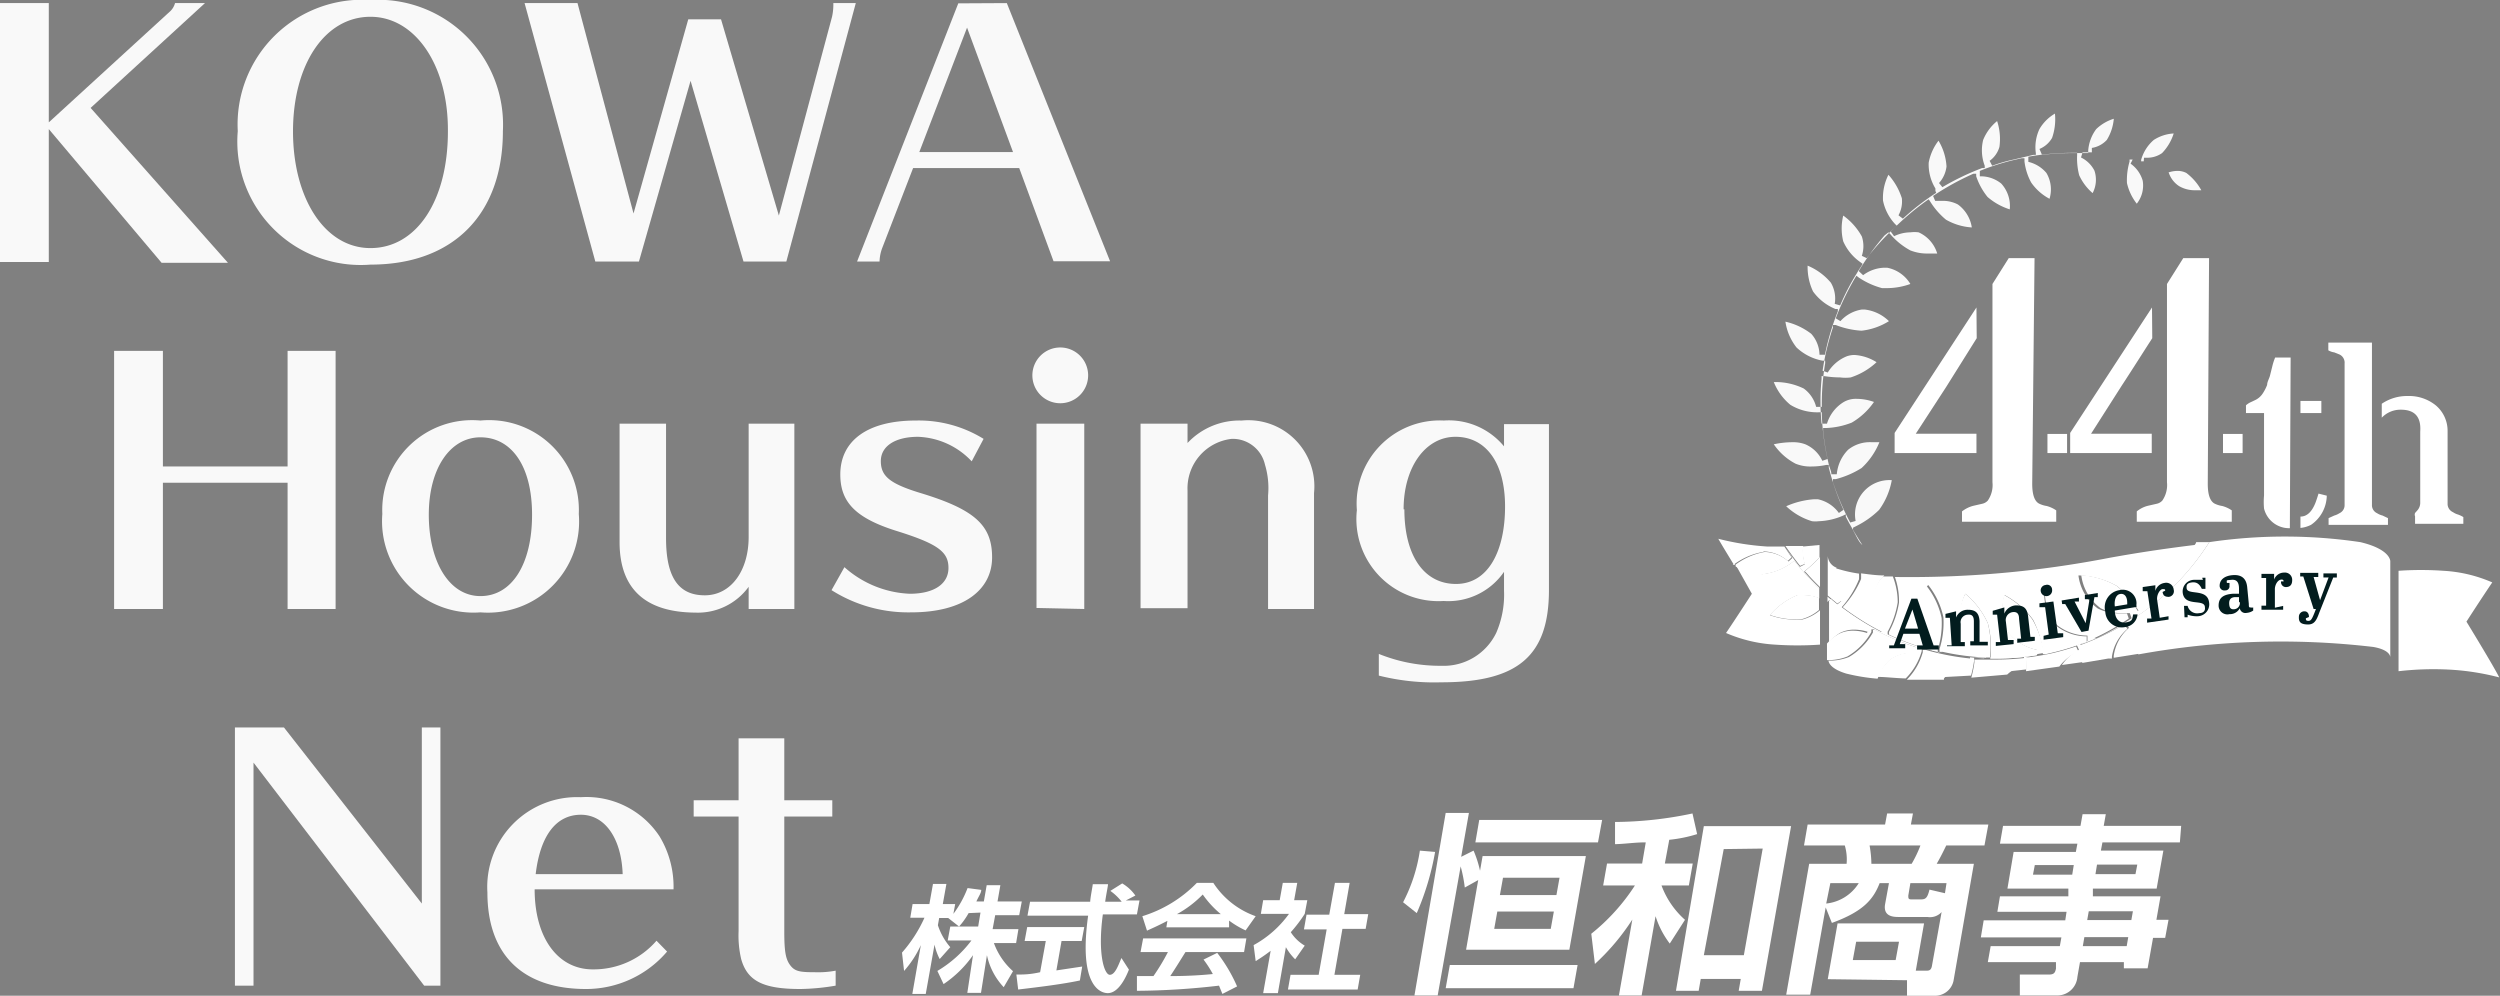 <svg xmlns="http://www.w3.org/2000/svg" viewBox="0 0 96.84 38.57"><rect x="0" y="0" width="96.84" height="38.57" fill="#808080" stroke="none"/><defs><style>.cls-1,.cls-3{fill:#fff;}.cls-2{fill:none;}.cls-3,.cls-5{opacity:0.95;}.cls-4{fill:#021c1e;}</style></defs><g id="レイヤー_2" data-name="レイヤー 2"><g id="レイヤー_1-2" data-name="レイヤー 1"><path class="cls-1" d="M37.52,35.37a2.85,2.85,0,0,1-.37.52l-.42-.33.05,0h-.4l-.05.28a2.48,2.48,0,0,0,.48.85l-.41.46a2.2,2.2,0,0,1-.2-.56l-.34,1.91h-.52l.33-1.89a4,4,0,0,1-.65,1l-.08-.71a5.37,5.37,0,0,0,.87-1.35h-.55l.09-.53H36l.14-.78h.52l-.14.78H37l-.07.38a4.11,4.11,0,0,0,.55-1l.53.07c0,.12-.09.23-.19.45h.29l.11-.63h.53l-.11.63h.94l-.1.53h-.93l-.1.54h1l-.09.54h-.86a2.68,2.68,0,0,0,.74,1.09l-.36.62A2.6,2.6,0,0,1,38.23,37L38,38.46h-.53L37.69,37a4.34,4.34,0,0,1-1.14,1.12l-.24-.51a4.53,4.53,0,0,0,1.32-1.18h-.92l.1-.54h1.08l.09-.54Z"/><path class="cls-1" d="M39.37,37.75c.27,0,.52,0,.92-.09l.22-1.21h-.82l.1-.54H42l-.1.54h-.78l-.2,1.14,1-.15-.09.54c-.66.14-1.54.25-2.39.35Zm4.24-2.87h.53l-.1.54H42.72c-.21,1.55.06,2.34.27,2.34s.34-.4.45-.65l.29.45c-.08.2-.37.91-.82.91-.24,0-1.15-.21-.76-3H39.8l.1-.54h2.33c0-.13.09-.58.1-.68h.59c0,.07-.07.39-.11.68h.64a2,2,0,0,0-.44-.42l.46-.29a1.63,1.63,0,0,1,.51.47Z"/><path class="cls-1" d="M47.35,38.5l-.13-.32a28.77,28.77,0,0,1-3.18.2l0-.57h.64a8.17,8.17,0,0,0,.56-.93H44.18l.1-.53h4l-.09.53H45.92c-.25.4-.41.66-.59.93.14,0,.9,0,1.65-.08a4.2,4.2,0,0,0-.36-.56l.53-.26a6.11,6.11,0,0,1,.77,1.3Zm-2.13-2.83c-.4.21-.64.31-.79.38l-.18-.56a5,5,0,0,0,2.11-1.29H47a3.24,3.24,0,0,0,1.64,1.29l-.39.55a3.46,3.46,0,0,1-.64-.38l0,.26H45.18Zm2.07-.26a3.83,3.83,0,0,1-.7-.76,4.23,4.23,0,0,1-1,.76Z"/><path class="cls-1" d="M49.5,38.47h-.57l.29-1.64c-.26.2-.44.31-.58.4l-.08-.62a4.12,4.12,0,0,0,1.37-1.21H48.84l.09-.53h.64l.12-.67h.56l-.12.67h.51l-.1.53a5.6,5.6,0,0,1-.54.71,1.61,1.61,0,0,0,.54.52l-.37.53a2.13,2.13,0,0,1-.36-.47Zm2.21-4.27h.57l-.21,1.21H53l-.1.57H52l-.31,1.78h1l-.1.57H49.89l.1-.57h1.09L51.39,36h-.88l.1-.57h.88Z"/><path class="cls-1" d="M55.59,33a10.46,10.46,0,0,1-.71,2.37l-.53-.42a6.32,6.32,0,0,0,.65-2Zm1.15,1.38a5.68,5.68,0,0,0-.16-.82l-.89,5h-.9L56,31.49h.9l-.3,1.7.48-.24a4.21,4.21,0,0,1,.25.78l.1-.57h4l-.64,3.63h-4l.47-2.7Zm4.37,3-.16.9H56l.16-.9ZM57.3,31.76h4.76l-.16.87H57.15ZM58,35.31l-.12.67h2.19l.12-.67ZM58.22,34l-.12.67h2.19l.12-.67Z"/><path class="cls-1" d="M63.75,32.63c-.43,0-.79.06-1.19.07v-.86a14.81,14.81,0,0,0,3-.33l.18.8a5.38,5.38,0,0,1-1.08.22l-.17.92h1.08l-.15.85H64.36a3.31,3.31,0,0,0,.91,1.33l-.59.92a3.48,3.48,0,0,1-.55-1.06l-.54,3.07h-.88l.52-2.94a8.79,8.79,0,0,1-1.45,1.72l-.14-1.17a7.81,7.81,0,0,0,1.69-1.87H62.1l.15-.85h1.36ZM69.38,32l-1.13,6.38h-.9l.08-.46H65.88l-.08.46h-.88L66,32Zm-2.61.89L66,37h1.55l.73-4.13Z"/><path class="cls-1" d="M70.8,37.93l.38-2.16h3.35l-.32,1.83h.4c.1,0,.2,0,.23-.21l.37-2.06a.61.61,0,0,1-.55.19h-1.1c-.19,0-.62,0-.54-.49l.15-.82h-.36c-.24.61-.61,1.09-1.85,1.54l-.24-.6-.6,3.38h-.93l.89-5.07h1.45a1.9,1.9,0,0,0-.07-.71H69.88l.14-.81h3l.08-.43h1l-.08.43h3l-.15.81H75.39c-.18.37-.25.5-.37.71h1.44L75.67,38a.73.73,0,0,1-.67.57H73.87l0-.6ZM70.74,35A1.69,1.69,0,0,0,72,34.21h-1.1Zm1.16,1.48-.13.71h1.66l.13-.71Zm.52-3.73a4.2,4.2,0,0,1,.07.71h1.56a4.63,4.63,0,0,0,.34-.71Zm2.92,1.85.06-.39H74l-.08.48c0,.11,0,.15.13.15h.3c.21,0,.3,0,.39-.38Z"/><path class="cls-1" d="M84.44,32.63h-3l-.06.32H83.8l-.26,1.47H81.07l0,.3h2.62l-.16.91H84l-.13.7h-.47l-.21,1.18h-.92l0-.24h-1.7l-.1.57a.78.78,0,0,1-.76.72H78.24v-.81h1.13c.2,0,.24-.08.27-.23l0-.25H77l.11-.62h2.68l.06-.34H76.73l.11-.66H80l.05-.33H77.37l.1-.6h2.65l0-.3H77.76L78,33h2.41l.06-.32h-3l.12-.69h3l.08-.45h.9l-.08.45h3Zm-5.62.88-.07.37h1.52l.06-.37Zm1.92,2.79-.06.35h1.7l.06-.35Zm.17-1-.06.34h1.71l.06-.34Zm.32-1.81-.06.37h1.55l.07-.37Z"/><path class="cls-1" d="M76.57,13.1,75.38,15,74.21,16.8h2.35v.75H73.39v-.78l3.17-4.86Zm2.15,5.64c0,.42.09.68.27.77a1,1,0,0,0,.29.09,1.2,1.2,0,0,1,.37.17v.44H76v-.4a1.18,1.18,0,0,1,.45-.22l.35-.08a.41.41,0,0,0,.2-.12,1.06,1.06,0,0,0,.18-.71V11l.63-1h1Zm.59-1.93h.76v.74h-.76Z"/><path class="cls-1" d="M83.37,13.1c-.4.62-.79,1.24-1.19,1.85L81,16.8h2.35v.75H80.19v-.78l3.17-4.86Zm2.15,5.64c0,.42.09.68.27.77a1,1,0,0,0,.29.09,1.2,1.2,0,0,1,.37.17v.44H82.77v-.4a1.08,1.08,0,0,1,.44-.22l.35-.08a.41.41,0,0,0,.2-.12,1.06,1.06,0,0,0,.18-.71V11l.63-1h1Zm.59-1.93h.76v.74h-.76Z"/><path class="cls-1" d="M88.7,20.46a1,1,0,0,1-1-.76,2.76,2.76,0,0,1,0-.51V16H87v-.3a.76.76,0,0,1,.16-.11l.17-.08a.72.72,0,0,0,.32-.27,1.71,1.71,0,0,0,.17-.33c0-.12.08-.24.11-.36l.09-.36a2.24,2.24,0,0,1,.11-.34l.6,0Zm.41-4.93h.81V16h-.81Zm0,4.48c.25,0,.44-.18.58-.53q.06-.16.12-.36l.32.08a1.4,1.4,0,0,1-.61,1.13,1.17,1.17,0,0,1-.41.12Z"/><path class="cls-1" d="M91.88,19.55a.34.34,0,0,0,.2.33.67.67,0,0,0,.21.09l.21.1v.26H90.2v-.26l.22-.1a.72.72,0,0,0,.2-.09.34.34,0,0,0,.2-.33V14.08a.35.35,0,0,0-.2-.35l-.2-.08a.63.63,0,0,1-.23-.08v-.3h1.69ZM93,15.87a1,1,0,0,0-.74.31v-.54a1.74,1.74,0,0,1,1-.3,1.65,1.65,0,0,1,1.09.36,1.29,1.29,0,0,1,.46,1v2.81a.35.35,0,0,0,.21.33.66.66,0,0,0,.19.09,1,1,0,0,1,.21.1v.26H93.55V20a.17.17,0,0,1,0-.13l.08-.09a.44.44,0,0,0,.12-.29V16.72C93.79,16.15,93.54,15.87,93,15.87Z"/><path class="cls-2" d="M70.65,23.26l.12-.18-.3-.29v.38Z"/><path class="cls-3" d="M71.78,20.54l0-.1.1-.05a3.47,3.47,0,0,0,.91-.64,2.78,2.78,0,0,0,.49-1.15,1.33,1.33,0,0,0-1.4,1.58l-.21.06A9.79,9.79,0,0,1,71,18.67l0-.11.11,0a3.53,3.53,0,0,0,1-.43,2.77,2.77,0,0,0,.69-1h-.29a1.35,1.35,0,0,0-.92.29,1.54,1.54,0,0,0-.44.95l-.21,0c0-.12-.06-.23-.09-.34a10.14,10.14,0,0,1-.23-1.34v-.11h.11a3,3,0,0,0,1-.21,2.7,2.7,0,0,0,.86-.8,2,2,0,0,0-.66-.12.93.93,0,0,0-.54.14,1.49,1.49,0,0,0-.62.82l-.21,0a9.1,9.1,0,0,1,0-1.73v-.11l.11,0a4.12,4.12,0,0,0,.61.05,1.58,1.58,0,0,0,.41,0,2.67,2.67,0,0,0,1-.59,1.81,1.81,0,0,0-.86-.28.93.93,0,0,0-.29.05,1.53,1.53,0,0,0-.74.63l-.2-.07a9.66,9.66,0,0,1,.4-1.67l0-.1.11,0a3.24,3.24,0,0,0,1,.22h0a2.52,2.52,0,0,0,1.06-.37,1.6,1.6,0,0,0-.94-.45h-.11a1.41,1.41,0,0,0-.83.45l-.18-.11a10,10,0,0,1,.74-1.55l.06-.1.09.07a3,3,0,0,0,.9.41l.24,0A2.68,2.68,0,0,0,74,11a1.35,1.35,0,0,0-.9-.63H73a1.43,1.43,0,0,0-.83.29L72,10.5a10,10,0,0,1,1-1.38L73.15,9l.08.08A2.72,2.72,0,0,0,74,9.7a1.76,1.76,0,0,0,.7.12l.34,0A1.31,1.31,0,0,0,74.32,9,1.26,1.26,0,0,0,74,9a1.46,1.46,0,0,0-.63.15l-.13-.18a10.43,10.43,0,0,1,1.38-1.19l.09-.06.06.09a2.87,2.87,0,0,0,.61.7,2.3,2.3,0,0,0,1,.3,1.35,1.35,0,0,0-.54-.89,1.25,1.25,0,0,0-.59-.14l-.29,0-.08-.19a10.29,10.29,0,0,1,1.56-.86l.11,0,0,.1a2.59,2.59,0,0,0,.44.8,2.44,2.44,0,0,0,.86.48,1.29,1.29,0,0,0-.33-1,1.27,1.27,0,0,0-.83-.28l0-.21A9.33,9.33,0,0,1,78,6.2l.31-.07.11,0,0,.12a2.25,2.25,0,0,0,.26.82,2,2,0,0,0,.71.63,1.25,1.25,0,0,0-.12-1,1.31,1.31,0,0,0-.7-.43V6.07a10,10,0,0,1,1.73-.15h.16V6a2.6,2.6,0,0,0,.08.79,2,2,0,0,0,.52.69,1.11,1.11,0,0,0,.07-.87,1.15,1.15,0,0,0-.52-.51l.06-.2.59,0-.23,0V5.73a1,1,0,0,0,.58-.31,1.85,1.85,0,0,0,.27-.82,1.72,1.72,0,0,0-.68.4,1.58,1.58,0,0,0-.31.82v.11h-.63A9.34,9.34,0,0,0,79.1,6L79,5.77a1,1,0,0,0,.49-.43,2.19,2.19,0,0,0,.11-.94A1.68,1.68,0,0,0,79,5a1.65,1.65,0,0,0-.14.93V6l-.1,0L78,6.18a6,6,0,0,0-.83.24l-.1-.19a1,1,0,0,0,.38-.54,2.22,2.22,0,0,0-.09-1,1.83,1.83,0,0,0-.54.73,1.69,1.69,0,0,0,.06,1l0,.09-.1,0a9.9,9.9,0,0,0-1.54.74l-.13-.16a1.16,1.16,0,0,0,.29-.64,2.18,2.18,0,0,0-.31-1,2,2,0,0,0-.38.85,1.78,1.78,0,0,0,.26,1l0,.09L75,7.47a9.59,9.59,0,0,0-1.29,1l-.17-.13a1.12,1.12,0,0,0,.13-.66,2.47,2.47,0,0,0-.52-.91,2,2,0,0,0-.21,1,1.88,1.88,0,0,0,.46.9l.07.07-.07.07A9.9,9.9,0,0,0,72.31,10l-.19-.09a1.19,1.19,0,0,0,0-.75,2.48,2.48,0,0,0-.72-.81,2.09,2.09,0,0,0,0,1,1.93,1.93,0,0,0,.67.81l.08.06-.05.09c-.06.09-.12.18-.17.27a8.73,8.73,0,0,0-.65,1.25l-.21-.06a1.21,1.21,0,0,0-.15-.82,2.36,2.36,0,0,0-.9-.66,2.21,2.21,0,0,0,.21,1,2,2,0,0,0,.87.68l.09,0,0,.09a9.83,9.83,0,0,0-.5,1.68l-.21,0a1.25,1.25,0,0,0-.32-.81,2.59,2.59,0,0,0-1-.47,2.11,2.11,0,0,0,.43,1,2,2,0,0,0,1,.51l.11,0,0,.1a9.55,9.55,0,0,0-.13,1.69l-.22,0a1.26,1.26,0,0,0-.48-.71,2.49,2.49,0,0,0-1.16-.25,2.2,2.2,0,0,0,.64.88,2,2,0,0,0,1.12.29h.1v.11a9.77,9.77,0,0,0,.22,1.7l-.2.07a1.29,1.29,0,0,0-.66-.64,1.34,1.34,0,0,0-.5-.08,3.42,3.42,0,0,0-.72.08,2.32,2.32,0,0,0,.84.75,1.51,1.51,0,0,0,.63.11,2.75,2.75,0,0,0,.56-.06l.1,0,0,.1a9.65,9.65,0,0,0,.57,1.64l-.18.12a1.34,1.34,0,0,0-.81-.53h-.16a3.22,3.22,0,0,0-1.07.27,2.52,2.52,0,0,0,1,.58,1.1,1.1,0,0,0,.26,0,2.56,2.56,0,0,0,.95-.22l.1-.05,0,.1c.19.37.41.73.64,1.09h0C72,21,71.9,20.75,71.78,20.54Z"/><path class="cls-3" d="M67.12,21.88l.08,0,0-.07Z"/><path class="cls-3" d="M82.77,7.89A1.13,1.13,0,0,0,83,7a1.22,1.22,0,0,0-.47-.66l.08-.16-.12,0,0,.08a2.56,2.56,0,0,0-.1.83A2,2,0,0,0,82.77,7.89Z"/><path class="cls-3" d="M84,6.66a1,1,0,0,0,.41.55,1.21,1.21,0,0,0,.62.16l.24,0a2.1,2.1,0,0,0-.58-.67.74.74,0,0,0-.34-.08,1.1,1.1,0,0,0-.35.06Z"/><path class="cls-3" d="M83.05,6.11h.1a1,1,0,0,0,.6-.18,1.92,1.92,0,0,0,.45-.76,1.59,1.59,0,0,0-.77.25,1.57,1.57,0,0,0-.49.77l0,.06.1,0Z"/><path class="cls-1" d="M69.92,21.84a1.65,1.65,0,0,1-.07-.69l-.69,0c.18.26.37.52.57.77Z"/><path class="cls-1" d="M68.33,21.36a1.47,1.47,0,0,1,.92.37l.15-.14c-.1-.14-.19-.28-.28-.42l-.67,0a10.2,10.2,0,0,1-1.89-.3c.1.18.35.59.6,1a2.69,2.69,0,0,1,1.13-.49Z"/><path class="cls-1" d="M70,22.05l-.09.08.08.08c.16.18.33.36.51.53,0-.43,0-.85,0-1.17A4.91,4.91,0,0,1,70,22.05Z"/><path class="cls-1" d="M69.46,24a2.88,2.88,0,0,1-.9-.17,2.77,2.77,0,0,1,1.06-.77,1,1,0,0,1,.29,0,1.59,1.59,0,0,1,.56.12v-.38a10.34,10.34,0,0,1-.9-1l-.07-.09-.08.07a2.34,2.34,0,0,1-1.17.46h0a2.17,2.17,0,0,1-1-.33L67.86,23s-.56.87-1,1.52a5.56,5.56,0,0,0,1.89.45,12.69,12.69,0,0,0,1.75,0V23.64a1.75,1.75,0,0,1-.69.36A1.48,1.48,0,0,1,69.46,24Z"/><path class="cls-1" d="M69.91,23.05a1,1,0,0,0-.29,0,2.77,2.77,0,0,0-1.06.77,2.88,2.88,0,0,0,.9.17,1.48,1.48,0,0,0,.31,0,1.75,1.75,0,0,0,.69-.36c0-.15,0-.31,0-.47A1.59,1.59,0,0,0,69.91,23.05Z"/><path class="cls-1" d="M68.25,22.25a2.34,2.34,0,0,0,1.17-.46l.08-.07.07.09a10.34,10.34,0,0,0,.9,1v-.05c-.18-.17-.35-.35-.51-.53l-.08-.08.09-.08a4.91,4.91,0,0,0,.51-.48c0-.2,0-.38,0-.48l-.64.06a1.65,1.65,0,0,0,.07.69l-.19.1c-.2-.25-.39-.51-.57-.77h0c.09.14.18.28.28.42l-.15.14a1.47,1.47,0,0,0-.92-.37h0a2.69,2.69,0,0,0-1.13.49l0,.07a2.17,2.17,0,0,0,1,.33Z"/><path class="cls-1" d="M95.54,24.08s.56-.87,1-1.52a5.49,5.49,0,0,0-1.89-.45,12.56,12.56,0,0,0-1.74,0c0,.72,0,3.27,0,3.89a11.87,11.87,0,0,1,2-.06,9.66,9.66,0,0,1,1.9.3C96.6,25.81,95.54,24.08,95.54,24.08Z"/><path class="cls-1" d="M80.51,25.24l-.09-.2c-.27.09-.55.17-.83.24s-.64.13-1,.18h-.11l0,.11a3.4,3.4,0,0,1,0,.43l1.29-.18A1.84,1.84,0,0,1,80.51,25.24Z"/><path class="cls-1" d="M82.41,24.36l-.13-.17a10,10,0,0,1-1.65.78l-.11,0,0,.11a2.76,2.76,0,0,1,.14.6l1-.17.15,0a.28.28,0,0,1,0-.09A1.72,1.72,0,0,1,82.41,24.36Z"/><path class="cls-1" d="M91.43,21a19.93,19.93,0,0,0-5.85,0,9.74,9.74,0,0,1-3.1,3.06l-.1.06.06.09a2.61,2.61,0,0,1,.39,1.14,30.73,30.73,0,0,1,9.1-.29c.57.1.65.31.66.39V21.74S92.61,21.28,91.43,21Z"/><path class="cls-1" d="M92.59,25.5v0Z"/><path class="cls-1" d="M78.41,25.49a10.55,10.55,0,0,1-1.13.06l-.69,0h-.11v.11a4.19,4.19,0,0,1-.12.59l1.39-.12a1.79,1.79,0,0,1,.71-.4Z"/><path class="cls-1" d="M71.36,23.25a1.71,1.71,0,0,1-.22-1.13.65.65,0,0,1,0-.13.52.52,0,0,1-.34-.46v1.54l.37.31Z"/><path class="cls-1" d="M73.56,23.34a3.52,3.52,0,0,1-.39,1.14l0,.1.1.05a9.45,9.45,0,0,0,1.62.57l.09-.19a1.84,1.84,0,0,1-.71-1,1.81,1.81,0,0,1,.42-1.35,3,3,0,0,1,.59,1.25,3.42,3.42,0,0,1-.15,1.23l0,.11.12,0a9.42,9.42,0,0,0,1.68.22l.05-.2a1.89,1.89,0,0,1-.91-.84A1.8,1.8,0,0,1,76.13,23,3.23,3.23,0,0,1,77,24.14a3.64,3.64,0,0,1,.11,1.26v.11h.19a9.63,9.63,0,0,0,1.61-.13v-.21a1.87,1.87,0,0,1-1.09-.65,1.93,1.93,0,0,1-.17-1.47,3.25,3.25,0,0,1,1.1.95,3.7,3.7,0,0,1,.38,1.23l0,.11.11,0,.34-.08a9.55,9.55,0,0,0,1.25-.4l0-.21a1.92,1.92,0,0,1-1.17-.4,1.89,1.89,0,0,1-.47-1.41,3.2,3.2,0,0,1,1.27.7A3.83,3.83,0,0,1,81,24.63l0,.1.1,0a9,9,0,0,0,1.36-.77l-.07-.2-.32,0a1.79,1.79,0,0,1-.81-.19,1.88,1.88,0,0,1-.75-1.28A3.2,3.2,0,0,1,82,22.7a3.6,3.6,0,0,1,.81.91l.06.1.1-.07a7.81,7.81,0,0,0,1.09-1,10.92,10.92,0,0,0,.84-1.24c.09-.13.15-.24.2-.3-1,.12-2.13.28-3.4.51a40.48,40.48,0,0,1-8.3.74A2.78,2.78,0,0,1,73.56,23.34Z"/><path class="cls-1" d="M71.27,24.52a1.2,1.2,0,0,1,.57-.13,1.82,1.82,0,0,1,.53.09l.08-.2-.29-.18A10.74,10.74,0,0,1,71,23.27l-.08-.07-.07.08v1.61A1.67,1.67,0,0,1,71.27,24.52Z"/><path class="cls-1" d="M76.35,25.72v-.21a9.71,9.71,0,0,1-1.77-.34l-.1,0,0,.1a2.43,2.43,0,0,1-.62,1.06c.43,0,.91,0,1.44,0l0-.05A1.62,1.62,0,0,1,76.35,25.72Z"/><path class="cls-1" d="M73.19,25.58a1.44,1.44,0,0,1,.91-.28h.18l0-.21a10.18,10.18,0,0,1-1.64-.69l-.09,0,0,.1a2.54,2.54,0,0,1-.93.95,2,2,0,0,1-.79.14c0,.06.06.31.68.5a7.5,7.5,0,0,0,1.22.2A2.11,2.11,0,0,1,73.19,25.58Z"/><path class="cls-1" d="M71.45,23.44l-.07.08.09.07c.23.17.47.33.71.48s.48.28.73.41l.13-.17a1.78,1.78,0,0,1-.46-1.08,1.4,1.4,0,0,1,.41-.94c-.34,0-.64-.05-.9-.08a2.07,2.07,0,0,1,0,.22A3.74,3.74,0,0,1,71.45,23.44Z"/><path class="cls-1" d="M82.38,24.13l.1-.06A9.74,9.74,0,0,0,85.58,21l-.51,0c0,.06-.11.17-.2.3A10.92,10.92,0,0,1,84,22.6a7.81,7.81,0,0,1-1.09,1l-.1.07-.06-.1A3.6,3.6,0,0,0,82,22.7a3.2,3.2,0,0,0-1.38-.42,1.88,1.88,0,0,0,.75,1.28,1.79,1.79,0,0,0,.81.19l.32,0,.07.2a9,9,0,0,1-1.36.77l-.1,0,0-.1a3.83,3.83,0,0,0-.62-1.11,3.2,3.2,0,0,0-1.27-.7,1.89,1.89,0,0,0,.47,1.41,1.92,1.92,0,0,0,1.17.4l0,.21a9.55,9.55,0,0,1-1.25.4l-.34.08-.11,0,0-.11A3.7,3.7,0,0,0,78.73,24a3.25,3.25,0,0,0-1.1-.95,1.93,1.93,0,0,0,.17,1.47,1.87,1.87,0,0,0,1.09.65v.21a9.63,9.63,0,0,1-1.61.13h-.19V25.4A3.64,3.64,0,0,0,77,24.14,3.23,3.23,0,0,0,76.13,23,1.8,1.8,0,0,0,76,24.46a1.89,1.89,0,0,0,.91.84l-.05.2a9.42,9.42,0,0,1-1.68-.22l-.12,0,0-.11a3.42,3.42,0,0,0,.15-1.23,3,3,0,0,0-.59-1.25A1.81,1.81,0,0,0,74.22,24a1.84,1.84,0,0,0,.71,1l-.09.19a9.45,9.45,0,0,1-1.62-.57l-.1-.05,0-.1a3.52,3.52,0,0,0,.39-1.14,2.78,2.78,0,0,0-.19-1l-.38,0a1.4,1.4,0,0,0-.41.94A1.78,1.78,0,0,0,73,24.31l-.13.17c-.25-.13-.49-.26-.73-.41s-.48-.31-.71-.48l-.09-.07.07-.08a3.74,3.74,0,0,0,.6-1,2.07,2.07,0,0,0,0-.22,5.4,5.4,0,0,1-.84-.19l-.07,0a.65.65,0,0,0,0,.13,1.71,1.71,0,0,0,.22,1.13l-.16.13-.37-.31v.21l.07-.08.08.07a10.74,10.74,0,0,0,1.17.83l.29.18-.08.2a1.82,1.82,0,0,0-.53-.09,1.2,1.2,0,0,0-.57.13,1.67,1.67,0,0,0-.45.37v.64h0a2,2,0,0,0,.79-.14,2.54,2.54,0,0,0,.93-.95l0-.1.09,0a10.18,10.18,0,0,0,1.64.69l0,.21H74.1a1.44,1.44,0,0,0-.91.28,2.11,2.11,0,0,0-.47.66c.32,0,.69.05,1.1.06a2.43,2.43,0,0,0,.62-1.06l0-.1.1,0a9.71,9.71,0,0,0,1.77.34v.21a1.62,1.62,0,0,0-1.06.51l0,.05,1.1-.06a4.19,4.19,0,0,0,.12-.59v-.11h.11l.69,0a10.55,10.55,0,0,0,1.13-.06l0,.21a1.79,1.79,0,0,0-.71.4l.81-.09a3.4,3.4,0,0,0,0-.43l0-.11h.11q.48-.08,1-.18c.28-.07.56-.15.83-.24l.09.2a1.84,1.84,0,0,0-.66.59l.85-.12a2.76,2.76,0,0,0-.14-.6l0-.11.11,0a10,10,0,0,0,1.65-.78l.13.17a1.72,1.72,0,0,0-.59,1.07.28.28,0,0,0,0,.09l1-.16a2.61,2.61,0,0,0-.39-1.14Z"/><path class="cls-4" d="M74.35,24.55h-.62l-.14.4.21,0v.16h-.62V25l.18,0,.68-1.81h.23L74.9,25l.2,0v.16h-.84V25l.22,0Zm-.56-.2h.51l-.22-.74h0Z"/><path class="cls-4" d="M75.77,23.68l0,.24a.48.48,0,0,1,.46-.3c.28,0,.43.11.45.44l0,.8H77V25l-.68,0v-.16l.14,0,0-.77c0-.17-.05-.28-.23-.26a.29.29,0,0,0-.28.35l0,.71h.16v.16l-.69,0V25l.18,0-.07-1.07h-.17v-.15Z"/><path class="cls-4" d="M77.64,23.53l0,.24a.51.51,0,0,1,.45-.32c.28,0,.43.09.47.42l.09.8h.17l0,.15-.68.08,0-.16.15,0-.08-.77c0-.17-.06-.28-.24-.26a.31.31,0,0,0-.27.37l.08.71H78l0,.16-.69.07v-.15l.17,0-.12-1.06h-.17l0-.15Z"/><path class="cls-4" d="M79.54,23.3l.17,1.23h.21l0,.15-.76.1,0-.15.2-.05-.14-1.06H79l0-.15Zm-.3-.64a.19.19,0,0,1,.25.18.22.22,0,0,1-.44.06A.21.21,0,0,1,79.24,22.66Z"/><path class="cls-4" d="M79.86,23.26l.67-.11,0,.15-.17,0,.43.84.15-.93-.18,0,0-.16.5-.08,0,.16-.13,0-.23,1.3-.27.05L80,23.4h-.12Z"/><path class="cls-4" d="M82.1,22.86a.53.53,0,0,1,.66.51.68.68,0,0,0,0,.14l-.84.14c0,.3.16.5.43.46s.24-.14.28-.31l.17,0a.54.54,0,0,1-.48.49.64.64,0,0,1-.77-.6A.67.67,0,0,1,82.1,22.86Zm.3.55v-.06c0-.26-.12-.37-.28-.34s-.23.24-.2.48Z"/><path class="cls-4" d="M84,23.87,84,24l-.83.12,0-.16.17,0-.16-1.06H83l0-.16.49-.07,0,.22a.43.43,0,0,1,.36-.31.29.29,0,0,1,.35.26.22.22,0,0,1-.19.28c-.15,0-.22-.05-.24-.19l.1-.05v0c0-.05,0-.06-.1-.06s-.24.23-.21.42l.1.69Z"/><path class="cls-4" d="M84.6,23.47l.14,0a.38.38,0,0,0,.45.28c.16,0,.24-.09.22-.22,0-.36-.79,0-.86-.57a.45.45,0,0,1,.43-.5c.2,0,.27,0,.33,0s0,0,0-.08h.12l0,.43-.14,0c-.09-.19-.2-.27-.38-.25s-.22.09-.21.21c0,.31.8,0,.87.56a.46.46,0,0,1-.43.54,1,1,0,0,1-.4-.06s0,0,0,.1l-.12,0Z"/><path class="cls-4" d="M86.73,23l0-.2c0-.23-.08-.36-.29-.34s-.19,0-.18.12,0,0,0,0h.1a.36.36,0,0,1,0,.1.16.16,0,0,1-.17.19.18.18,0,0,1-.21-.18c0-.22.17-.38.49-.41s.55.09.58.49l.06.62c0,.11,0,.15.08.14a.16.16,0,0,0,.09,0l0,.12a.5.5,0,0,1-.25.09.22.22,0,0,1-.27-.18.43.43,0,0,1-.4.23.34.34,0,0,1-.42-.33c0-.31.19-.43.54-.46Zm0,.34,0-.21h-.13c-.21,0-.26.12-.25.27s.06.21.19.2A.24.24,0,0,0,86.76,23.31Z"/><path class="cls-4" d="M88.44,23.47v.15l-.84,0v-.16l.18,0,0-1.07h-.18v-.16h.49l0,.22a.41.41,0,0,1,.39-.27.28.28,0,0,1,.31.29c0,.18-.08.26-.22.27a.19.19,0,0,1-.21-.22l.1,0v0a.07.07,0,0,0-.08-.07c-.15,0-.27.21-.26.4l0,.69Z"/><path class="cls-4" d="M89.1,22.19l.7,0v.16h-.18l.25.9.33-.88H90v-.16l.52,0v.16h-.14l-.54,1.36c-.11.3-.19.47-.46.46s-.34-.1-.33-.3a.21.21,0,0,1,.22-.21c.1,0,.17.08.17.22l-.12.05c0,.06,0,.1.1.1s.14-.06.29-.46h-.09l-.4-1.26-.12,0Z"/><g class="cls-5"><path class="cls-1" d="M1.89.12V4.74L6.61.42a.68.68,0,0,0,.17-.3H7.94L3.51,4.18l5.32,6H6.26L1.89,5v5.15H0V.12Z"/><path class="cls-1" d="M14.35,10.25A4.78,4.78,0,0,1,9.21,5.08,4.83,4.83,0,0,1,14.35,0a4.84,4.84,0,0,1,5.13,5.08C19.48,8.3,17.56,10.25,14.35,10.25Zm0-9.6c-1.77,0-3,1.85-3,4.44s1.23,4.52,3,4.52,3-1.81,3-4.52C17.37,2.54,16.09.65,14.35.65Z"/><path class="cls-1" d="M30.46,10.13H28.8l-2.05-7-2,7H23.06L20.32.12h2.05l2.17,8.15L26.66.75h1.27l2.24,7.6L32.23.65a2.18,2.18,0,0,0,.05-.53h.87Z"/><path class="cls-1" d="M39,.12l4,10H40.81L39.48,6.51H35.37L34.18,9.59a1.61,1.61,0,0,0-.11.54H33.2l3.92-10ZM35.61,5.89h3.63L37.46,1.07Z"/><path class="cls-1" d="M11.14,23.59V18.7H6.31v4.89H4.42v-10H6.31v4.48h4.83V13.59H13v10Z"/><path class="cls-1" d="M18.61,23.72a3.54,3.54,0,0,1-3.8-3.81,3.48,3.48,0,0,1,3.8-3.62,3.48,3.48,0,0,1,3.81,3.62A3.53,3.53,0,0,1,18.61,23.72Zm0-6.78c-1.17,0-2,1.2-2,3s.78,3.15,2,3.15,2-1.24,2-3.15S19.8,16.94,18.61,16.94Z"/><path class="cls-1" d="M29,23.59v-.86a2.43,2.43,0,0,1-2.06,1C25,23.72,24,22.81,24,21V16.41H25.8v4.44c0,1.51.48,2.21,1.5,2.21S29,22.1,29,20.8V16.41h1.77v7.18Z"/><path class="cls-1" d="M37.64,17.87a3,3,0,0,0-2.08-.95c-.88,0-1.44.36-1.44.94s.34.87,1.51,1.23c2.12.64,2.8,1.25,2.8,2.5s-1.09,2.13-3.13,2.13a5.56,5.56,0,0,1-3.09-.86l.5-.89A4.05,4.05,0,0,0,35.24,23c.94,0,1.5-.38,1.5-1s-.4-.93-2-1.43-2.19-1.12-2.19-2.19c0-1.32,1.07-2.09,2.92-2.09A4.77,4.77,0,0,1,38.1,17Z"/><path class="cls-1" d="M42.15,14.55a1.08,1.08,0,1,1-1.08-1.09A1.08,1.08,0,0,1,42.15,14.55Zm-2,9V16.41H42v7.18Z"/><path class="cls-1" d="M49.12,23.59v-4.4A3.12,3.12,0,0,0,49,18a1.28,1.28,0,0,0-1.29-1A1.93,1.93,0,0,0,46,19v4.56H44.18V16.41H46v.75a2.76,2.76,0,0,1,2.1-.87A2.56,2.56,0,0,1,50.9,19.1v4.49Z"/><path class="cls-1" d="M60,22.85c0,2.55-1.19,3.58-4.17,3.58a8.83,8.83,0,0,1-2.42-.26v-.84a6.32,6.32,0,0,0,2.42.46,2.26,2.26,0,0,0,2.13-1.28,3.71,3.71,0,0,0,.3-1.63v-.73a2.62,2.62,0,0,1-2.34,1.13,3.18,3.18,0,0,1-3.36-3.52,3.22,3.22,0,0,1,3.37-3.47,2.77,2.77,0,0,1,2.33,1v-.86H60Zm-5.6-3.12c0,1.78.75,2.89,2,2.89s1.9-1.28,1.9-3-.76-2.7-1.92-2.7S54.37,18.09,54.37,19.73Z"/><path class="cls-1" d="M16.43,38.18,9.82,29.54v8.64H9.1v-10H11L16.34,35V28.18h.72v10Z"/><path class="cls-1" d="M25.84,36.86a4.12,4.12,0,0,1-3.14,1.45c-2.46,0-3.82-1.33-3.82-3.74a3.48,3.48,0,0,1,3.62-3.69,3.39,3.39,0,0,1,3.05,1.52,3.77,3.77,0,0,1,.54,2.05H20.71c0,1.88.9,3.1,2.25,3.1a3.22,3.22,0,0,0,2.47-1.11Zm-1.72-3c-.05-1.38-.68-2.3-1.62-2.3s-1.57.78-1.75,2.3Z"/><path class="cls-1" d="M30.38,28.6V31h1.86v.63H30.38v4.44c0,.78.05,1.08.23,1.32s.38.27.95.27a3.66,3.66,0,0,0,.81-.06v.58a8.74,8.74,0,0,1-1.37.13c-1.44,0-2.05-.31-2.29-1.16a4,4,0,0,1-.1-1.08V31.63H26.87V31h1.74V28.6Z"/></g></g></g></svg>